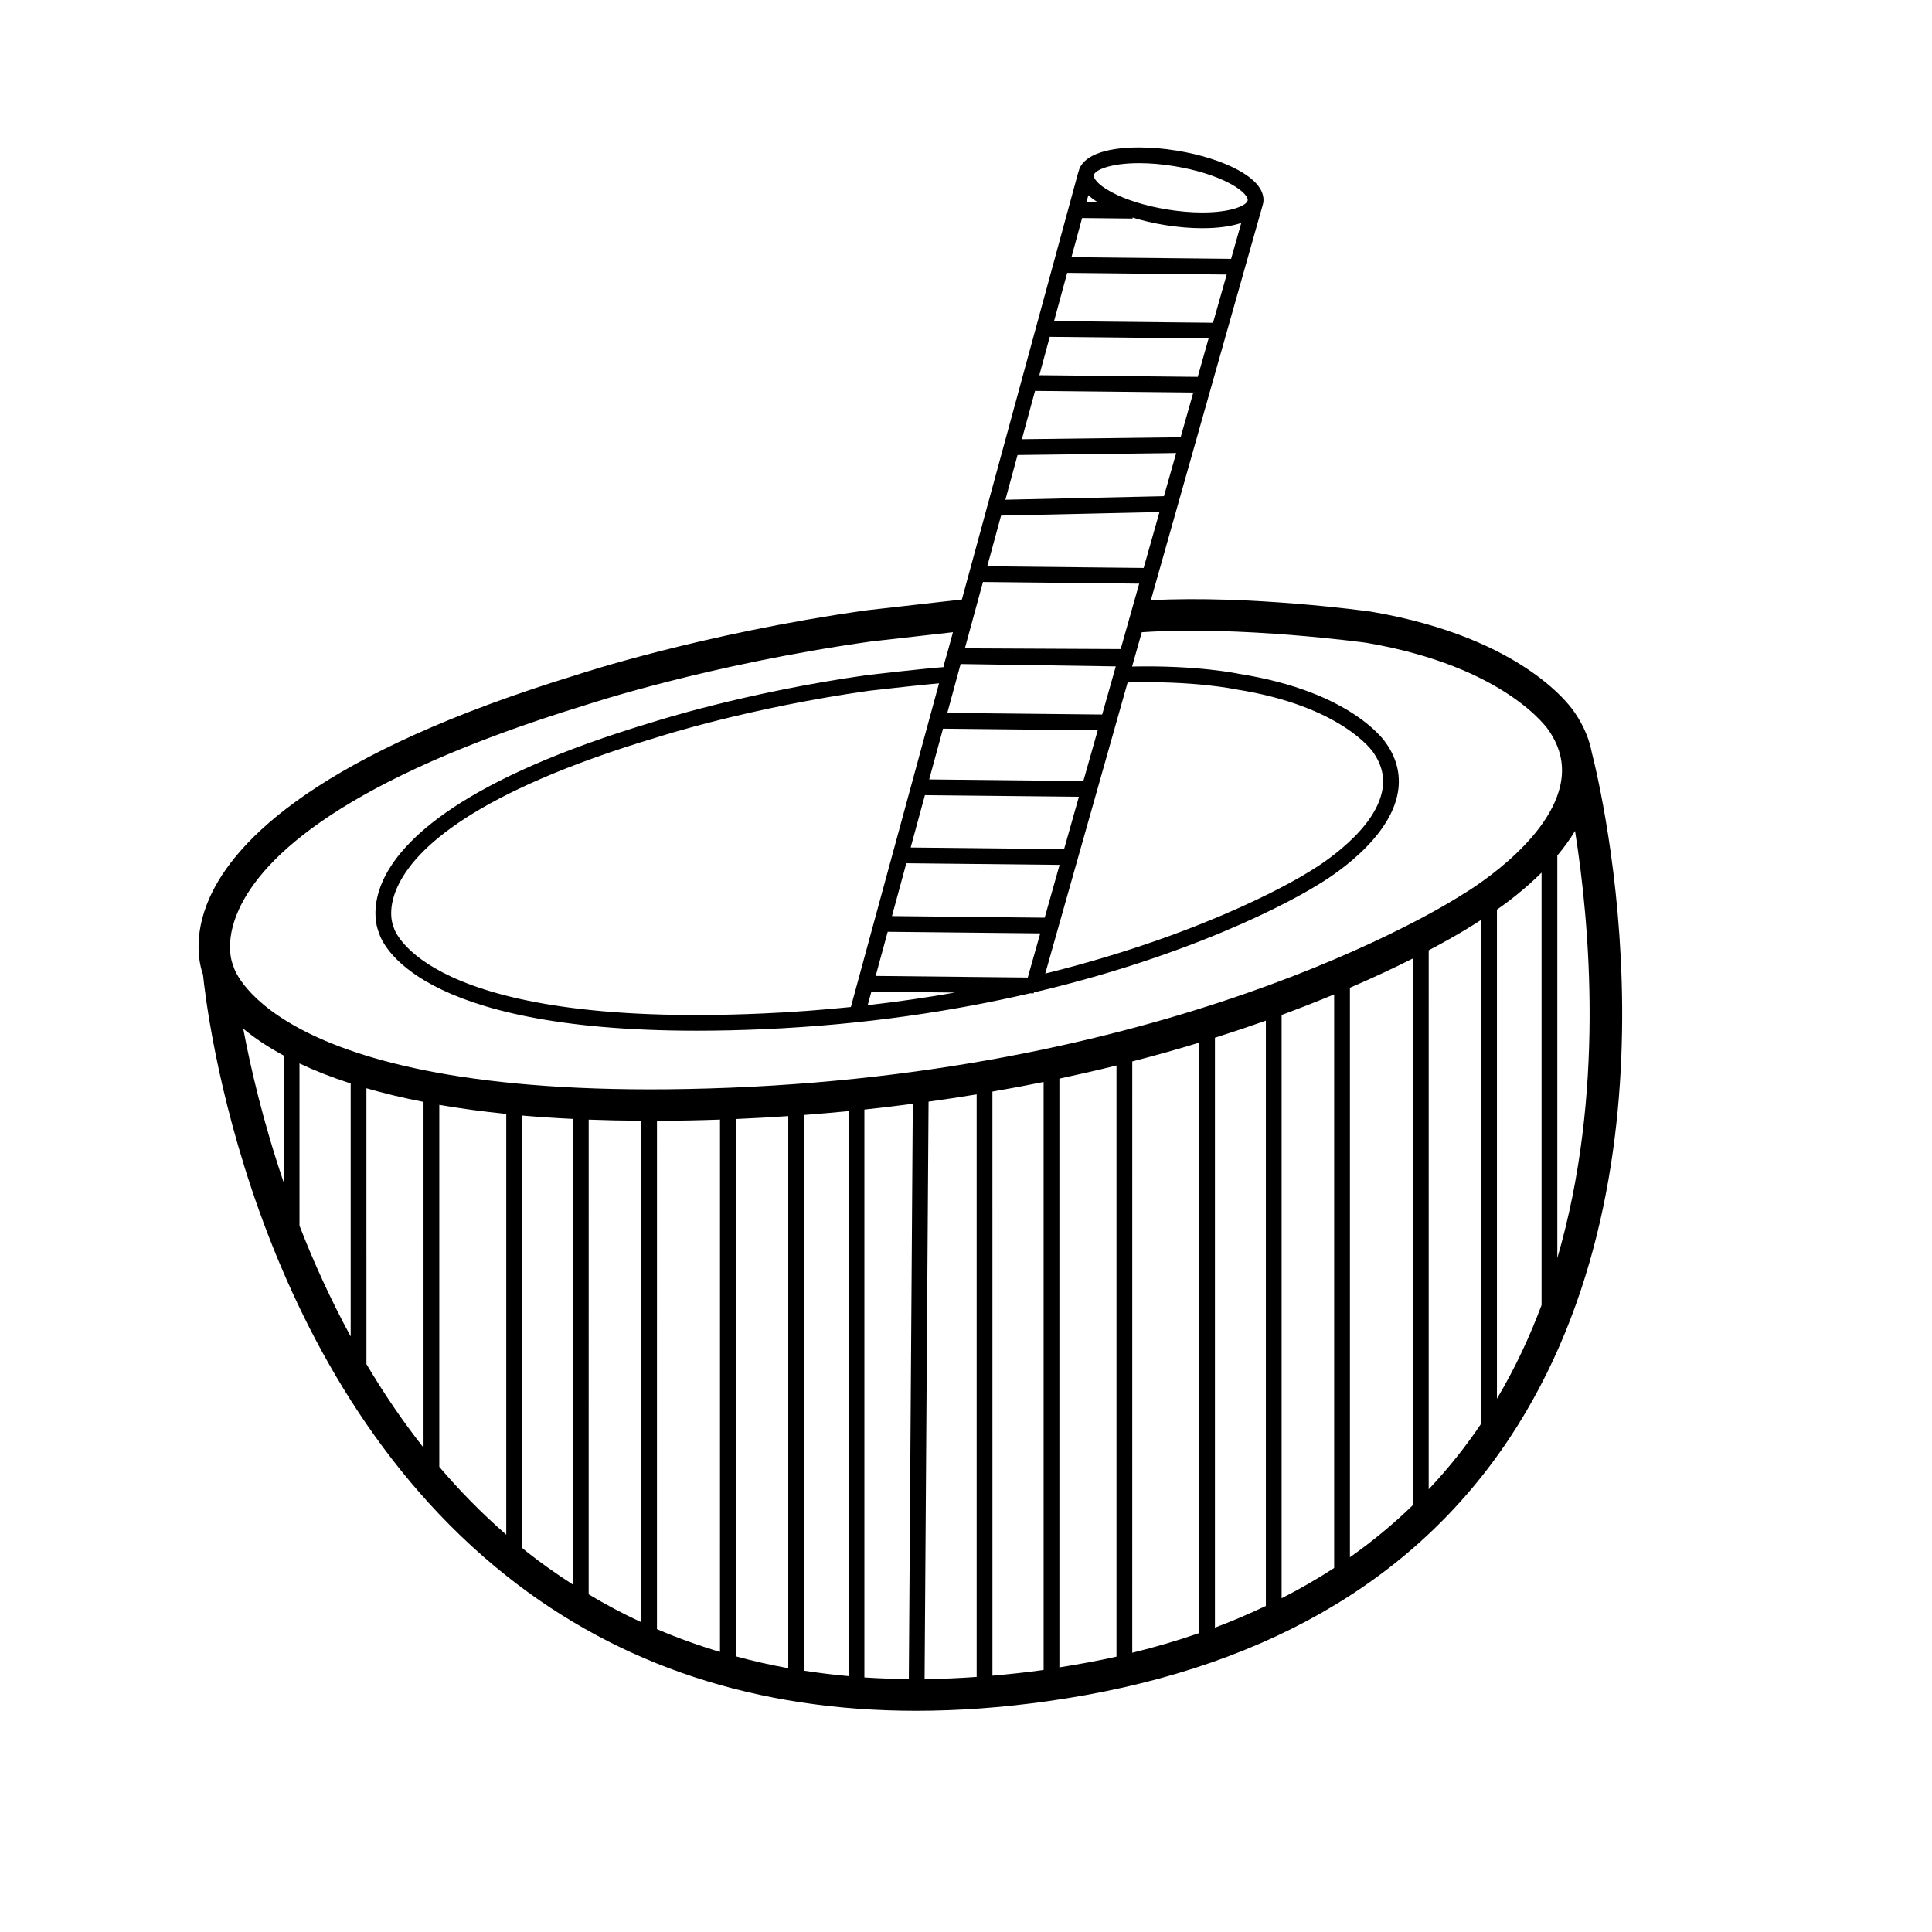 <?xml version="1.0" encoding="UTF-8"?>
<!-- The Best Svg Icon site in the world: iconSvg.co, Visit us! https://iconsvg.co -->
<svg fill="#000000" width="800px" height="800px" version="1.1" viewBox="144 144 512 512" xmlns="http://www.w3.org/2000/svg">
 <path d="m565.85 343.46c-0.691-3.637-2.172-7.148-4.453-10.496-0.508-0.805-12.848-19.836-54.023-26.867-1.355-0.191-32.074-4.41-58.383-3.039l29.73-105.05-0.02-0.004c0.016-0.082 0.059-0.145 0.07-0.227 0.352-2.141-0.527-5.406-6.742-8.762-4.207-2.273-9.949-4.082-16.172-5.098-3.445-0.559-6.805-0.844-9.988-0.844-9.395 0-15.215 2.371-16.066 6.504l-0.027-0.012-30.867 113.31-25.191 2.852c-43.926 6.191-76.512 16.988-76.73 17.07-68.164 20.836-90.637 43.707-97.488 59.219-4.551 10.309-2.562 17.863-1.699 20.273 0.883 8.797 12.02 105.11 80.555 159.44 29.91 23.711 66.266 35.645 108.41 35.645 11.129 0 22.668-0.832 34.59-2.5 55.852-7.812 97.121-31.262 122.65-69.707 48.117-72.457 24.277-172.18 21.848-181.7zm-119.98-156.22c2.961 0 6.102 0.266 9.332 0.797 5.773 0.941 11.047 2.59 14.848 4.644 3.789 2.047 4.664 3.719 4.613 4.363l-0.035 0.133c-0.344 1.289-4.293 3.129-11.992 3.129-2.957 0-6.09-0.266-9.32-0.789-5.773-0.941-11.047-2.594-14.848-4.648-3.879-2.098-4.715-3.805-4.613-4.418 0.203-1.297 4.168-3.211 12.016-3.211zm-13.449 8.492c0.695 0.629 1.551 1.27 2.586 1.918l-3.094-0.031zm-1.652 6.051 13.383 0.141v-0.273c2.644 0.816 5.512 1.492 8.496 1.98 3.445 0.559 6.812 0.848 9.984 0.848 4.219 0 7.664-0.5 10.312-1.391l-2.691 9.508-42.305-0.441zm-3.953 14.531 42.27 0.441-3.621 12.785-42.129-0.438zm-4.621 16.953 42.09 0.438-2.875 10.168-41.977-0.441zm-3.898 14.324 41.938 0.441-3.356 11.844-42.078 0.523zm-4.637 16.996 42.039-0.523-3.238 11.43-42.023 0.941zm-4.367 16.047 41.977-0.938-4.191 14.816-41.449-0.438zm33.113 40.008 0.84-4.621-43.543-0.207 4.793-17.582 41.402 0.438-9.812 34.688-41.039-0.43 3.527-12.953zm-52.164 29.918 3.668-13.457 40.996 0.434-3.809 13.453zm39.676 4.59-3.926 13.879-40.656-0.43 3.777-13.875zm-60.43 55.715c-7.426 0.754-15.141 1.352-23.184 1.703-89.793 4.019-97.82-22.324-97.879-22.562l-0.152-0.43c-0.074-0.168-1.84-4.141 1.027-10.484 4.57-10.105 20.273-25.211 69.188-39.812 0.23-0.074 23.926-7.723 55.863-12.227 5.812-0.672 14.125-1.582 18.504-1.965zm5.434-4.066 22.191 0.23c-7.324 1.293-15.047 2.422-23.172 3.352zm1.141-4.172 3.188-11.695 40.426 0.422-3.309 11.699zm4.316-15.859 3.809-14 40.617 0.43-3.953 14zm62.453-61.906c17.637-0.523 28.566 1.793 28.789 1.84 27.797 4.379 36.098 16.367 36.215 16.551 2.445 3.457 3.219 6.973 2.363 10.766-2.602 11.547-19.355 21.055-19.633 21.215-0.352 0.227-24.797 15.703-69.562 26.766zm-223.64 132.51c-5.508-16.191-8.812-30.57-10.73-40.777 2.797 2.328 6.309 4.746 10.73 7.133zm17.742 40.801c-5.375-9.883-9.859-19.809-13.566-29.355v-42.996c3.898 1.844 8.398 3.633 13.566 5.301zm19.309 29.469c-5.652-7.152-10.656-14.59-15.133-22.133l-0.004-73.117c4.555 1.32 9.582 2.539 15.133 3.617zm21.922 23.051c-6.465-5.617-12.367-11.648-17.746-17.973v-95.926c5.422 0.941 11.355 1.75 17.746 2.402zm17.668 13.234c-4.195-2.695-8.293-5.57-12.254-8.711-0.422-0.332-0.828-0.695-1.246-1.039v-114.56c4.273 0.379 8.785 0.676 13.496 0.906zm18.094 9.961c-4.777-2.207-9.41-4.68-13.922-7.379l0.004-125.8c4.438 0.168 9.09 0.266 13.922 0.297zm20.879 7.883c-5.727-1.707-11.297-3.723-16.703-6.035l0.004-134.71c5.32-0.016 10.902-0.125 16.703-0.328zm18.094 4.312c-4.742-0.848-9.371-1.914-13.922-3.144v-142.39c4.727-0.203 9.352-0.473 13.922-0.777zm16 2.102c-4.004-0.352-7.945-0.848-11.824-1.441v-147.27c4.004-0.309 7.945-0.641 11.824-1.02zm15.949 0.77c-3.981-0.039-7.914-0.16-11.777-0.422v-150.49c4.367-0.469 8.629-0.977 12.828-1.531zm17.977-0.559c-4.664 0.328-9.27 0.535-13.801 0.578l1.055-153.03c4.328-0.605 8.602-1.234 12.746-1.926zm17.746-1.852c-0.121 0.02-0.25 0.047-0.371 0.059-4.465 0.625-8.852 1.082-13.195 1.465l-0.004-154.79c4.641-0.805 9.176-1.652 13.566-2.551zm-83.18-154.29c-120.05 4.781-131.34-31.547-131.41-31.824l-0.273-0.805c-0.102-0.23-2.445-5.848 1.652-14.727 6.363-13.793 27.508-34.391 92.172-54.164 0.312-0.105 32.223-10.672 75.238-16.73l21.773-2.465-1.152 4.231-1.18 4.16h0.047l-0.238 0.863c-5.133 0.359-18.445 1.91-20.207 2.109-32.371 4.566-56.383 12.324-56.574 12.383-50.707 15.141-67.078 31.398-71.883 42.371-3.176 7.266-1.422 12.383-0.945 13.508 0.801 2.754 9.801 25.98 84.188 25.977 5.586 0 11.543-0.125 17.887-0.406 27-1.195 50.586-4.883 70.512-9.508l0.977 0.016 0.004-0.242c48.078-11.301 74.434-28.012 74.727-28.203 0.75-0.43 18.539-10.496 21.559-23.867 1.117-4.949 0.102-9.699-2.984-14.043-0.359-0.555-9.176-13.629-38.898-18.305-0.465-0.105-11-2.316-28.371-1.945l2.574-9.09c26.039-1.793 59.301 2.766 59.52 2.793 36.973 6.316 48.133 22.914 48.316 23.191 3.231 4.731 4.227 9.547 3.055 14.707-3.535 15.625-25.336 28.461-25.789 28.73-0.695 0.457-70.523 46.363-194.29 51.285zm102.49 150.77c-4.902 1.102-9.969 2.023-15.133 2.848v-156.03c5.203-1.113 10.273-2.273 15.133-3.481zm21.922-6.242c-5.688 1.969-11.609 3.703-17.746 5.219l0.004-156.71c6.211-1.605 12.141-3.273 17.746-4.984zm17.664-7.191c-4.348 2.055-8.828 4-13.496 5.742v-156.33c4.731-1.5 9.234-3.012 13.496-4.523zm18.098-10.062c-4.43 2.883-9.074 5.551-13.922 8.027v-154.58c4.996-1.844 9.617-3.672 13.922-5.457zm20.875-16.668c-5.152 5.004-10.723 9.613-16.695 13.82v-150.92c6.449-2.781 12.043-5.414 16.695-7.766zm18.098-21.598c-4.191 6.223-8.836 12.027-13.922 17.41l0.004-142.83c8.273-4.352 12.836-7.367 13.477-7.801 0.066-0.035 0.215-0.125 0.441-0.262zm15.992-31.395c-3.18 8.484-7.062 16.809-11.824 24.797v-129.61c3.184-2.207 7.566-5.566 11.824-9.801zm4.176-12.473v-106.67c1.707-2.039 3.309-4.211 4.695-6.516 3.934 24.82 7.926 69.945-4.695 113.18z"/>
</svg>
